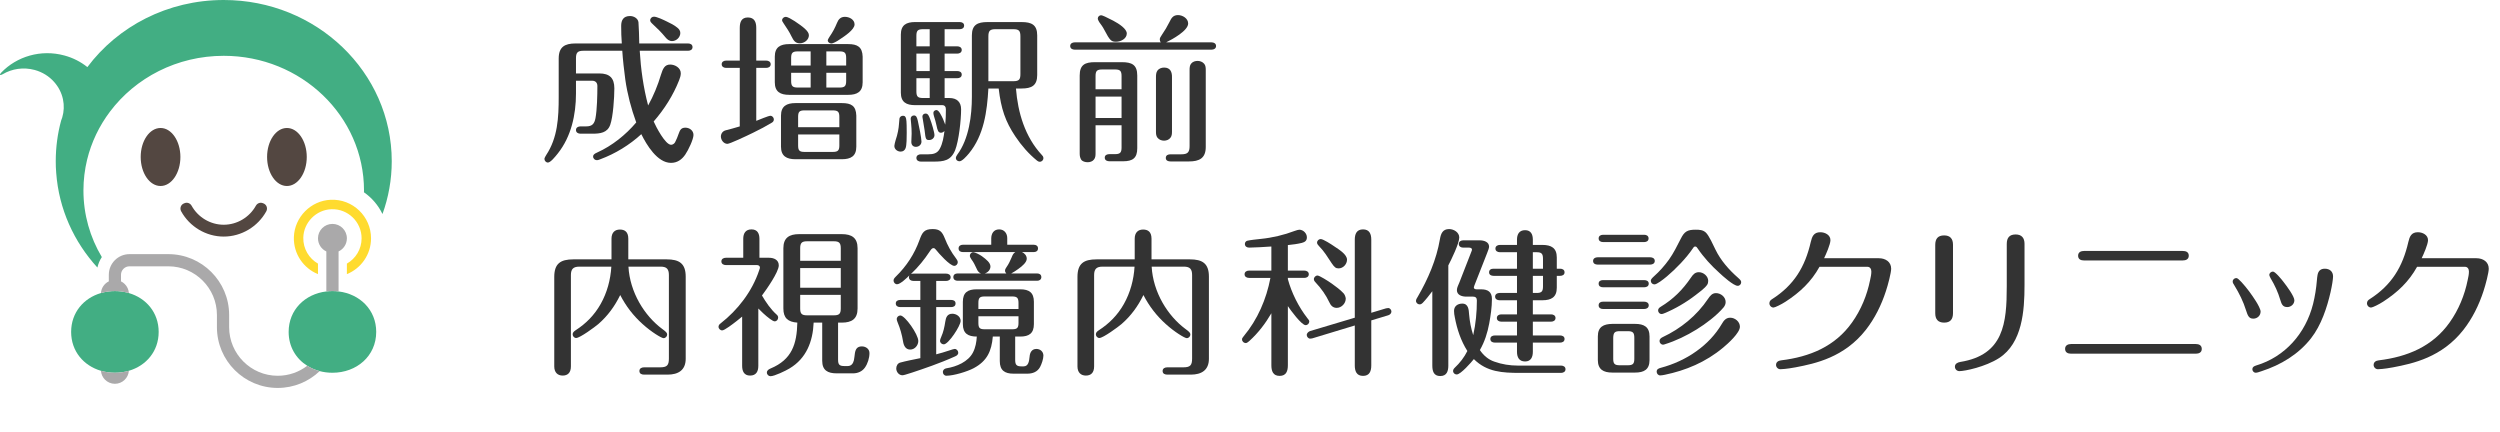 <?xml version="1.0" encoding="UTF-8"?><svg id="_レイヤー_2" xmlns="http://www.w3.org/2000/svg" width="583.409" height="100.78" viewBox="0 0 583.409 100.78"><g id="_レイヤー_1-2"><path d="M77.18,46.62c-4.649.2-8.453,4.058-8.6,8.709-.123,3.899,2.241,7.277,5.623,8.643v-2.453c-2.081-1.197-3.483-3.465-3.425-6.056.08-3.547,2.999-6.51,6.545-6.639,3.872-.141,7.059,2.965,7.059,6.795,0,2.526-1.381,4.727-3.432,5.9v2.453c3.303-1.332,5.637-4.577,5.637-8.353,0-5.097-4.252-9.22-9.407-8.999Z" fill="#ffdb2f"/><path d="M52.207,55.209c-4.14,0-7.967-2.321-9.93-5.893-.381-.692-.084-1.561.653-1.846l.178-.069c.615-.238,1.29.038,1.61.615,1.491,2.688,4.369,4.43,7.489,4.43s6.011-1.74,7.498-4.427c.32-.578.996-.855,1.611-.617l.174.067c.737.285,1.034,1.154.653,1.846-1.964,3.572-5.788,5.893-9.936,5.893Z" fill="#534741"/><path d="M42.099,36.633c0,3.741-2.078,6.772-4.631,6.772-2.567,0-4.635-3.03-4.635-6.772s2.068-6.766,4.635-6.766c2.553,0,4.631,3.03,4.631,6.766Z" fill="#534741"/><path d="M71.586,36.633c0,3.741-2.074,6.772-4.63,6.772s-4.628-3.03-4.628-6.772,2.067-6.766,4.628-6.766,4.63,3.03,4.63,6.766Z" fill="#534741"/><path d="M91.419,37.629c0,4.313-.765,8.455-2.161,12.32-.987-2.06-2.489-3.799-4.323-5.075.01-.14.01-.282.01-.429,0-17.352-14.658-31.42-32.731-31.42-10.934,0-20.609,5.137-26.554,13.033-2.501,3.317-4.339,7.125-5.341,11.242-.551,2.297-.848,4.684-.848,7.144,0,5.655,1.554,10.959,4.29,15.549-.481.729-.832,1.556-1.032,2.441-5.478-5.989-8.992-13.653-9.613-22.085-.082-.904-.107-1.805-.107-2.72,0-3.27.431-6.448,1.249-9.469.104-.243.19-.506.269-.762.81-2.707.259-5.871-1.919-8.297-1.153-1.298-2.701-2.278-4.527-2.778-2.63-.706-5.304-.277-7.457.999-.629.369-.851.154-.341-.371,3.604-3.773,9.248-5.499,14.743-4.002,2.026.547,3.836,1.487,5.35,2.701h.018C27.498,6.162,39.099,0,52.214,0c21.647,0,39.205,16.841,39.205,37.629Z" fill="#42ae83"/><path d="M87.794,77.455c0,5.648-4.576,9.531-10.215,9.531-1.036,0-2.034-.13-2.975-.38-1.051-.275-2.031-.697-2.907-1.253-2.624-1.646-4.336-4.44-4.336-7.898,0-5.159,3.824-8.851,8.795-9.443.463-.06.937-.088,1.424-.088.483,0,.964.028,1.431.088,4.962.596,8.784,4.286,8.784,9.443Z" fill="#42ae83"/><path d="M37.027,77.455c0,4.507-2.908,7.887-6.954,9.07-1.024.303-2.124.461-3.263.461s-2.233-.158-3.252-.456c-4.043-1.183-6.957-4.567-6.957-9.074s2.914-7.892,6.957-9.07c.588-.174,1.199-.3,1.834-.373.463-.06.937-.088,1.418-.088.485,0,.959.028,1.425.088.632.073,1.246.199,1.838.376,4.046,1.18,6.954,4.566,6.954,9.067Z" fill="#42ae83"/><path d="M74.604,86.606c-2.551,2.431-6.003,3.924-9.794,3.924-7.823,0-14.188-6.359-14.188-14.19v-2.844c0-6.252-5.092-11.349-11.345-11.349h-9.063c-1.091,0-1.979.887-1.979,1.975v1.539c.33.16.629.371.883.628.548.546.906,1.284.955,2.1-.592-.177-1.206-.303-1.838-.376-.466-.06-.94-.088-1.425-.088-.481,0-.955.028-1.418.088-.635.073-1.246.199-1.834.373.074-1.2.802-2.226,1.834-2.729v-1.535c0-2.655,2.16-4.817,4.823-4.817h9.063c7.82,0,14.192,6.37,14.192,14.192v2.844c0,6.261,5.082,11.348,11.341,11.348,2.59,0,4.974-.872,6.887-2.334.876.555,1.856.977,2.907,1.253Z" fill="#aaa9aa"/><path d="M26.81,86.986c1.139,0,2.24-.158,3.263-.461-.116,1.697-1.532,3.04-3.263,3.04-.9,0-1.713-.369-2.305-.958-.537-.54-.889-1.269-.947-2.078,1.02.299,2.115.456,3.252.456Z" fill="#aaa9aa"/><path d="M80.951,55.613c0,1.357-.793,2.524-1.941,3.063v9.336c-.467-.06-.948-.088-1.431-.088-.486,0-.961.028-1.424.088v-9.333c-1.153-.537-1.949-1.705-1.949-3.066,0-1.853,1.508-3.363,3.373-3.363s3.372,1.51,3.372,3.363Z" fill="#aaa9aa"/><path d="M154.247,17.433c.444-1.443.889-2.368,2.146-2.368,1.146,0,2.479.777,2.479,2.035,0,.555-.186,1.11-.407,1.666-1.369,3.478-3.441,6.734-5.921,9.583.519,1.184,2.701,5.439,4.07,5.439.37,0,.777-.296.925-.592.334-.629.593-1.295.852-2.035.296-.851.592-1.369,1.554-1.369s1.888.666,1.888,1.702c0,.999-1.185,3.516-1.925,4.588-.813,1.184-1.887,1.924-3.33,1.924-3.182,0-5.698-4.218-6.919-6.698-2.738,2.517-6.068,4.552-9.547,5.847-.259.111-.555.222-.851.222-.444,0-.852-.37-.852-.851,0-.37.222-.629.999-.962,3.441-1.554,6.624-4.107,9.065-6.993-1.184-3.256-2.072-6.624-2.553-10.028-.296-2.22-.556-4.478-.703-6.698h-9.065c-1.332,0-1.739.407-1.739,1.739v3.552h5.439c2.405,0,3.515,1.073,3.515,3.479,0,2.183-.296,6.66-.962,8.51-.666,1.887-2.368,2.072-4.145,2.072h-2.812c-.519,0-1.036-.259-1.036-.851s.518-.851,1.036-.851h1.332c1.406,0,1.924-.592,2.183-1.924.37-1.961.444-5.403.444-7.512,0-.777-.48-1.221-1.221-1.221h-3.774v2.997c0,4.921-1.11,10.028-4.219,13.95-.703.888-1.739,2.146-2.331,2.146-.443,0-.813-.407-.813-.851,0-.222.296-.703.406-.888,2.701-4.07,2.924-8.77,2.924-13.58v-8.955c0-2.701,1.406-3.515,3.922-3.515h10.805c-.11-1.333-.147-2.738-.147-4.107s.555-2.294,2.072-2.294c.888,0,1.85.555,1.961,1.443.074.703.185,3.885.185,4.958h11.397c.555,0,1.035.259,1.035.851s-.48.851-1.035.851h-11.286c.259,4.292.851,8.585,1.961,12.766,1.258-2.257,2.257-4.699,2.997-7.179ZM156.838,9.589c-.666,0-1.11-.37-1.518-.851-.962-1.184-2.072-2.257-2.923-3.034-.481-.444-.666-.666-.666-.962,0-.481.406-.851.888-.851.666,0,2.294.777,2.96,1.11.852.407,1.776.851,2.517,1.48.37.296.666.703.666,1.221,0,.999-.925,1.887-1.924,1.887Z" fill="#333"/><path d="M172.634,6.518c0-1.332.37-2.442,1.888-2.442,1.554,0,1.961,1.11,1.961,2.442v7.623h2.331c.518,0,1.036.259,1.036.851s-.519.851-1.036.851h-2.331v12.359c.592-.222,2.849-1.184,3.293-1.184s.814.407.814.851c0,.333-.186.592-.444.74-1.147.703-2.923,1.666-4.478,2.405-1.591.777-5.365,2.553-5.92,2.553-.852,0-1.518-.888-1.518-1.702,0-.666.407-1.258,1.073-1.443,1.036-.259,2.22-.592,3.33-.925v-13.654h-3.182c-.519,0-1.036-.259-1.036-.851s.518-.851,1.036-.851h3.182v-7.623ZM201.311,19.21c0,2.22-1.295,2.923-3.367,2.923h-13.765c-2.072,0-3.367-.703-3.367-2.923v-5.995c0-2.22,1.295-2.923,3.367-2.923h13.765c2.146,0,3.294.666,3.367,2.923v5.995ZM199.832,34.233c0,2.22-1.295,2.923-3.367,2.923h-10.842c-2.035,0-3.367-.703-3.367-2.923v-7.252c0-2.22,1.332-2.923,3.367-2.923h10.842c2.183,0,3.293.629,3.367,2.923v7.252ZM186.659,10.107c-.999,0-1.443-.555-1.961-1.628-.481-1.036-1.147-1.998-1.813-2.997-.37-.518-.37-.629-.37-.777,0-.444.444-.777.888-.777.37,0,1.48.629,2.035.999,1.925,1.295,3.33,2.332,3.33,3.293,0,1.11-1.109,1.887-2.108,1.887ZM189.175,11.994h-2.997c-1.221,0-1.554.333-1.554,1.554v1.739h4.551v-3.293ZM184.624,16.989v1.887c0,1.221.333,1.554,1.554,1.554h2.997v-3.441h-4.551ZM195.872,27.276c0-1.184-.333-1.517-1.554-1.517h-6.55c-1.221,0-1.517.333-1.517,1.517v2.405h9.62v-2.405ZM186.252,31.384v2.553c0,1.184.296,1.517,1.517,1.517h6.55c1.221,0,1.554-.333,1.554-1.517v-2.553h-9.62ZM197.464,15.287v-1.739c0-1.221-.333-1.554-1.555-1.554h-3.071v3.293h4.626ZM192.838,20.431h3.071c1.222,0,1.555-.333,1.555-1.554v-1.887h-4.626v3.441ZM196.094,9.108c-.925.666-1.776,1.036-2.035,1.036-.444,0-.889-.259-.889-.74,0-.148.26-.592.407-.814.814-1.184,1.259-2.072,1.739-3.219.333-.851.852-1.443,1.851-1.443,1.036,0,2.257.629,2.257,1.776,0,1.221-2.368,2.775-3.33,3.404Z" fill="#333"/><path d="M211.447,27.683c.148.518.148,2.442.148,3.293,0,1,0,2.923-.259,3.589-.186.518-.593.814-1.147.814-.74,0-1.48-.518-1.48-1.332,0-.222.186-.962.296-1.332.481-1.369.74-2.886.777-3.7.037-.481.074-.962.111-1.258.037-.481.444-.74.777-.74.406,0,.629.074.776.666ZM220.439,22.873h1.109c1.739,0,2.738.925,2.738,2.627,0,2.479-.518,7.326-1.406,9.583-.999,2.405-2.627,2.627-4.995,2.627h-2.997c-.518,0-1.036-.259-1.036-.851s.519-.851,1.036-.851h1.776c1.11,0,2.072-.222,2.627-1.258.703-1.258.925-2.775,1.11-4.181-.223.222-.481.407-.814.407-.629,0-.813-.555-1.036-1.665-.147-.777-.37-1.443-.592-2.183-.074-.259-.148-.592-.148-.777,0-.407.37-.666.74-.666.223,0,.556.296.814.74.555.925.888,1.739,1.221,2.665.111-1.184.148-2.368.148-3.552,0-.555-.223-1-.852-1h-6.327c-2.035,0-3.33-.666-3.33-2.923v-13.543c0-2.257,1.295-2.923,3.33-2.923h10.397c.519,0,1.036.222,1.036.814,0,.629-.518.851-1.036.851h-3.515v3.997h2.96c.518,0,1.036.259,1.036.851s-.519.851-1.036.851h-2.96v4.07h2.96c.518,0,1.036.222,1.036.814,0,.629-.519.851-1.036.851h-2.96v4.625ZM213.298,26.943c.518,0,.703.444.888,1.258.259,1.073.852,4.033.852,4.847,0,.703-.593,1.221-1.296,1.221s-1.072-.481-1.072-1.147.073-1.295.073-1.924c0-1.036-.036-1.295-.11-2.294-.037-.407-.111-1.073-.111-1.184,0-.444.296-.777.777-.777ZM216.961,6.814h-1.554c-1.222,0-1.555.333-1.555,1.554v2.442h3.108v-3.997ZM216.961,12.512h-3.108v4.07h3.108v-4.07ZM213.852,18.248v3.071c0,1.221.333,1.554,1.555,1.554h1.554v-4.625h-3.108ZM217.072,27.831c.333.851.999,3.071.999,3.7,0,.666-.593,1.147-1.222,1.147-.776,0-.851-.185-1.073-2.22-.073-.555-.333-2.072-.443-2.738-.037-.185-.074-.37-.074-.555,0-.407.37-.666.74-.666.555,0,.777.518,1.073,1.332ZM243.122,36.157c.185.185.37.407.37.74,0,.481-.37.851-.852.851-.222,0-.444-.111-.629-.259-1.961-1.591-3.663-3.552-5.069-5.662-2.331-3.478-3.33-6.438-3.886-11.175h-2.405c-.296,5.329-1.035,10.916-4.551,15.171-.592.703-1.591,1.813-2.184,1.813-.48,0-.851-.296-.851-.777,0-.222.147-.518.333-.777,2.738-3.663,3.404-9.177,3.404-13.506v-14.32c0-2.479,1.332-3.108,3.626-3.108h7.993c2.294,0,3.626.629,3.626,3.108v9.25c0,2.479-1.332,3.145-3.626,3.145h-1.333c.444,5.625,2.109,11.286,6.032,15.504ZM236.461,18.95c1.332,0,1.665-.37,1.665-1.665v-8.77c0-1.332-.333-1.702-1.665-1.702h-4.144c-1.296,0-1.666.37-1.666,1.702v10.435h5.81Z" fill="#333"/><path d="M282.749,9.885c.518,0,1.036.259,1.036.851s-.519.851-1.036.851h-31.971c-.518,0-1.036-.259-1.036-.851s.519-.851,1.036-.851h20.13c-.186-.185-.259-.407-.259-.666,0-.333.147-.592.48-1.073.666-.962,1.258-1.961,1.776-2.997.444-.925.851-1.628,1.998-1.628,1.073,0,2.368.777,2.368,1.961,0,1.702-3.774,3.737-5.144,4.403h10.62ZM255.663,29.238v6.586c0,.481-.037.999-.37,1.406-.333.444-.925.629-1.48.629s-1.258-.185-1.517-.629c-.259-.444-.333-.888-.333-1.369v-18.243c0-2.516,1.258-3.108,3.552-3.108h6.291c2.294,0,3.589.592,3.589,3.108v16.984c0,2.294-1.073,3.034-3.293,3.034h-3.183c-.518,0-1.109-.185-1.109-.851,0-.629.592-.814,1.109-.814h1.295c1.185,0,1.518-.37,1.518-1.554v-5.18h-6.068ZM261.731,17.767c0-1.221-.333-1.554-1.518-1.554h-2.997c-1.221,0-1.554.333-1.554,1.554v3.071h6.068v-3.071ZM261.731,22.54h-6.068v4.996h6.068v-4.996ZM259.77,4.816c1.406.74,3.182,1.924,3.182,2.997,0,1.221-1.406,1.924-2.479,1.924-1.11,0-1.406-.148-2.812-2.849-.296-.592-.74-1.184-1.147-1.739-.147-.222-.333-.629-.333-.814,0-.444.37-.777.777-.777.259,0,1.11.37,2.812,1.258ZM273.498,30.755c0,.481-.037.999-.37,1.406-.333.444-.925.666-1.479.666-.593,0-1.147-.222-1.518-.666-.333-.407-.37-.925-.37-1.406v-12.655c0-.555,0-1.184.37-1.666.333-.444.962-.666,1.518-.666,1.479,0,1.887,1.036,1.85,2.332v12.655ZM275.681,36.009c1.479,0,1.924-.481,1.924-1.924v-17.798c0-.481.037-.999.333-1.406.407-.518.999-.667,1.554-.667s1.147.222,1.518.667c.333.37.37.925.37,1.443v17.983c0,2.627-1.518,3.367-3.923,3.367h-4.292c-.555,0-1.11-.185-1.11-.814,0-.666.556-.851,1.11-.851h2.517Z" fill="#333"/><path d="M154.543,76.767c.852.629,1.147.888,1.147,1.295,0,.444-.37.851-.852.851-.443,0-2.812-1.406-4.884-3.293-2.146-1.924-3.886-4.181-5.218-6.771-1.258,2.59-2.923,4.884-5.106,6.771-.776.666-4.292,3.256-5.18,3.256-.444,0-.814-.406-.814-.851,0-.407.259-.666.703-.962,2.405-1.555,4.366-3.515,5.847-6.143,1.479-2.627,2.294-5.624,2.479-8.695h-7.475c-1.405,0-1.961.555-1.961,1.961v21.313c0,1.517-.777,2.146-1.924,2.146s-1.961-.702-1.961-2.146v-20.869c0-3.146,1.479-4.107,4.477-4.107h8.881v-4.811c0-1.443.777-2.146,1.961-2.146,1.11,0,1.962.518,1.962,2.146v4.811h8.954c2.887,0,4.44.925,4.44,4.033v19.167c0,2.664-1.739,3.7-4.219,3.7h-5.476c-.556,0-1.11-.185-1.11-.851,0-.629.555-.852,1.11-.852h3.737c1.591,0,2.035-.48,2.035-2.035v-19.5c0-1.406-.519-1.961-1.925-1.961h-7.512c.333,5.958,3.701,11.434,7.882,14.542Z" fill="#333"/><path d="M176.964,85.388c0,1.258-.48,2.257-1.924,2.257-1.406,0-1.85-1.035-1.85-2.257v-11.507c-.444.37-1.888,1.554-3.071,2.368-.703.481-1.296.852-1.592.852-.443,0-.851-.407-.851-.852,0-.333.222-.592.48-.777,4.033-3.145,7.364-7.474,8.992-12.358.185-.518.185-.555.185-.667,0-.444-.37-.592-.74-.592h-7.215c-.519,0-1.036-.259-1.036-.851s.518-.851,1.036-.851h4.07v-4.44c0-1.221.518-2.183,1.924-2.183,1.369,0,1.851.962,1.851,2.183v4.44h2.257c1.11,0,2.257.481,2.257,1.776,0,1.554-2.923,5.698-3.922,7.03.925,1.591,2.072,3.256,3.404,4.44.222.185.37.407.37.703,0,.48-.333.888-.814.888-.222,0-.629-.222-1.073-.555-1.036-.74-2.331-1.999-2.738-2.442v13.395ZM184.254,85.98c-.852.519-3.516,1.813-4.44,1.813-.444,0-.852-.37-.852-.851,0-.519.444-.777.889-.963,4.958-2.071,6.105-5.698,6.216-10.693-2.183-.148-3.256-1.073-3.256-3.293v-14.061c0-2.442,1.369-3.293,3.663-3.293h9.991c2.294,0,3.663.851,3.663,3.293v14.061c0,2.442-1.369,3.293-3.663,3.293h-.889v8.622c0,1.184.296,1.517,1.518,1.517h.703c.925,0,1.295-.629,1.479-1.369.111-.518.148-1.11.223-1.591.147-.962.518-1.628,1.628-1.628.925,0,1.776.592,1.776,1.554,0,1.147-.407,2.479-1.073,3.404-.629.888-1.665,1.332-2.738,1.332h-3.849c-2.072,0-3.367-.703-3.367-2.923v-8.918h-1.998c-.185,4.403-1.702,8.362-5.624,10.693ZM196.206,57.933c0-1.221-.37-1.628-1.592-1.628h-6.29c-1.222,0-1.591.407-1.591,1.628v2.923h9.473v-2.923ZM186.733,62.558v4.588h9.473v-4.588h-9.473ZM186.733,68.812v3.182c0,1.221.369,1.591,1.591,1.591h6.29c1.222,0,1.592-.37,1.592-1.591v-3.182h-9.473Z" fill="#333"/><path d="M218.477,69.996h3.516c.519,0,.999.222.999.814,0,.629-.48.851-.999.851h-3.516v11.026c.963-.259,2.072-.555,2.887-.851s1.332-.407,1.443-.407c.443,0,.813.444.813.888s-.37.703-.74.852c-3.589,1.628-7.474,2.923-10.027,3.774-1.369.443-1.998.629-2.257.629-.814,0-1.443-.777-1.443-1.592,0-.592.333-1.221.925-1.369,1.185-.333,3.404-.776,4.699-1.035v-11.915h-4.699c-.518,0-1.036-.222-1.036-.851,0-.592.519-.814,1.036-.814h4.699v-4.44h-1.628c-.518,0-1.036-.259-1.036-.851,0-.148.037-.296.111-.444-.555.555-2.109,2.072-2.887,2.072-.443,0-.813-.407-.813-.851,0-.296.111-.518.48-.888,2.554-2.479,4.403-5.329,5.588-8.622.629-1.739,1.073-2.516,3.071-2.516,1.665,0,2.22.666,2.812,2.146.666,1.702,1.517,3.256,2.627,4.699.185.259.407.555.407.888,0,.444-.37.851-.814.851-1.036,0-3.663-2.96-4.292-3.774-.148-.185-.333-.37-.556-.37-.37,0-.555.296-1.036.999-.999,1.518-2.479,3.404-4.218,5.033.185-.037.37-.074.555-.074h7.66c.518,0,1.036.259,1.036.851s-.519.851-1.036.851h-2.332v4.44ZM214.297,79.579c0,.999-.814,1.998-1.888,1.998s-1.517-.925-1.665-1.887c-.259-1.591-.703-3.108-1.221-4.329-.186-.444-.259-.703-.259-.889,0-.48.407-.851.851-.851,1.073,0,4.182,4.403,4.182,5.957ZM219.662,78.58c.481-1.073.74-2.257.925-3.478.148-.999.444-1.887,1.665-1.887.889,0,1.925.629,1.925,1.665,0,1.147-2.85,5.477-3.923,5.477-.48,0-.888-.37-.888-.851,0-.186.111-.519.296-.926ZM227.248,85.907c-1.518.813-4.7,1.775-6.402,1.775-.48,0-.813-.406-.813-.851,0-.519.37-.814.851-.888,2.331-.37,5.069-1.518,6.18-3.701.592-1.146.814-2.441.888-3.7-2.035,0-3.256-.703-3.256-2.923v-5.18c0-2.183,1.147-2.923,3.22-2.923h10.176c2.034,0,3.182.74,3.182,2.923v5.18c0,2.184-1.147,2.923-3.182,2.923h-1.185v5.402c0,1.185.296,1.555,1.48,1.555h.48c1.11,0,1.295-1.147,1.406-2.294.074-.889.481-1.776,1.591-1.776.889,0,1.629.629,1.629,1.554,0,.777-.407,1.961-.777,2.664-.629,1.147-1.739,1.555-2.997,1.555h-3.22c-2.035,0-3.182-.777-3.182-2.924v-5.735h-1.629c-.296,3.404-1.332,5.699-4.439,7.364ZM231.318,55.676c0-1.147.555-2.146,1.85-2.146,1.185,0,1.887.925,1.887,2.035v1.554h6.217c.519,0,.962.259.962.851s-.443.851-.962.851h-2.775c.629.296,1.11.851,1.11,1.554,0,.814-.999,1.702-1.998,2.405-.519.37-1.073.74-1.628,1.036h6.068c.518,0,.962.259.962.851,0,.555-.444.851-.962.851h-18.612c-.519,0-.962-.296-.962-.851,0-.592.443-.851.962-.851h5.514c-.593-.185-.852-.666-1.073-1.184-.333-.74-.703-1.48-1.185-2.109-.185-.259-.37-.629-.37-.814,0-.444.333-.851.814-.851.333,0,1.443.518,1.998.925,1.073.777,1.998,1.554,1.998,2.405,0,.777-.592,1.406-1.332,1.628h5.032c-.185-.185-.296-.407-.296-.666s.148-.555.37-.851c.48-.666.851-1.48,1.184-2.257.186-.481.37-.925.852-1.221h-12.285c-.518,0-.962-.259-.962-.851,0-.555.444-.851.962-.851h6.661v-1.443ZM237.682,70.736c0-1.184-.296-1.554-1.48-1.554h-6.401c-1.221,0-1.48.37-1.48,1.554v1.369h9.362v-1.369ZM228.32,73.807v1.517c0,1.184.26,1.517,1.48,1.517h6.401c1.185,0,1.48-.333,1.48-1.517v-1.517h-9.362Z" fill="#333"/><path d="M276.642,76.767c.852.629,1.147.888,1.147,1.295,0,.444-.37.851-.852.851-.443,0-2.812-1.406-4.884-3.293-2.146-1.924-3.886-4.181-5.218-6.771-1.258,2.59-2.923,4.884-5.106,6.771-.776.666-4.292,3.256-5.18,3.256-.444,0-.814-.406-.814-.851,0-.407.259-.666.703-.962,2.405-1.555,4.366-3.515,5.847-6.143,1.479-2.627,2.294-5.624,2.479-8.695h-7.475c-1.405,0-1.961.555-1.961,1.961v21.313c0,1.517-.777,2.146-1.924,2.146s-1.961-.702-1.961-2.146v-20.869c0-3.146,1.479-4.107,4.477-4.107h8.881v-4.811c0-1.443.777-2.146,1.961-2.146,1.11,0,1.962.518,1.962,2.146v4.811h8.954c2.887,0,4.44.925,4.44,4.033v19.167c0,2.664-1.739,3.7-4.219,3.7h-5.476c-.556,0-1.11-.185-1.11-.851,0-.629.555-.852,1.11-.852h3.737c1.591,0,2.035-.48,2.035-2.035v-19.5c0-1.406-.519-1.961-1.925-1.961h-7.512c.333,5.958,3.701,11.434,7.882,14.542Z" fill="#333"/><path d="M305.095,74.251c.296.37.443.519.443.777,0,.443-.37.851-.851.851-.962,0-3.553-3.552-4.145-4.44v13.802c0,1.332-.37,2.479-1.924,2.479s-1.925-1.146-1.925-2.479v-12.137c-1.405,2.405-3.034,4.551-5.106,6.438-.222.223-.629.519-.851.519-.481,0-.888-.37-.888-.852,0-.222.037-.333.406-.776,3.22-3.849,5.292-8.659,6.217-13.58h-4.995c-.519,0-1.036-.259-1.036-.851s.518-.851,1.036-.851h5.217v-5.624c-1.702.111-4.033.259-5.18.259-.519,0-.999-.259-.999-.851,0-.333.185-.629.518-.74.481-.148,2.442-.37,3.22-.444,2.627-.259,5.439-.925,7.844-1.85.37-.148.963-.296,1.11-.296.925,0,1.776.851,1.776,1.776,0,.814-.481,1.11-1.147,1.295-.999.259-2.22.407-3.293.518v5.957h3.849c.518,0,1.036.259,1.036.851s-.519.851-1.036.851h-3.849v.296c.888,3.256,2.517,6.475,4.552,9.102ZM320.007,85.277c0,1.333-.406,2.442-1.924,2.442s-1.924-1.109-1.924-2.442v-9.324l-9.88,2.997c-.148.037-.37.074-.555.074-.407,0-.777-.444-.777-.852,0-.443.444-.813.814-.925l10.397-3.108v-18.205c0-1.295.407-2.405,1.924-2.405s1.924,1.11,1.924,2.405v17.058l3.441-1.036c.148-.037.37-.074.519-.074.407,0,.74.444.74.814,0,.444-.37.777-.777.888l-3.923,1.184v10.508ZM310.794,66.184c.962.703,1.961,1.406,2.775,2.294.296.333.48.962.48,1.221,0,1.11-.999,2.146-2.109,2.146-.925,0-1.406-.592-1.739-1.332-.776-1.665-1.887-3.219-3.145-4.551-.223-.222-.444-.481-.444-.814,0-.444.407-.851.852-.851s2.441,1.258,3.33,1.887ZM311.311,57.452c1.295.851,3.034,1.961,3.034,3.145,0,1.036-.888,2.035-1.961,2.035-.629,0-.962-.222-1.628-1.221-.925-1.406-1.776-2.812-2.96-3.997-.223-.222-.444-.518-.444-.777,0-.481.407-.851.851-.851.593,0,2.517,1.258,3.108,1.665Z" fill="#333"/><path d="M337.988,85.277c0,1.296-.333,2.479-1.888,2.479s-1.85-1.184-1.85-2.479v-17.316c-.703.925-1.443,1.887-2.258,2.738-.185.185-.406.333-.703.333-.443,0-.851-.37-.851-.814,0-.333.222-.667.407-.962,2.405-4.144,4.366-8.659,5.18-13.432.223-1.295.63-2.368,2.146-2.368,1.11,0,2.368.777,2.368,1.961,0,1.369-1.85,5.18-2.553,6.513v23.348ZM348.718,84.389c1.739.629,3.626.925,5.477.925h10.102c.518,0,1.036.26,1.036.852s-.519.851-1.036.851h-9.621c-4.033,0-7.696-.185-10.73-3.219-.592.74-3.071,3.589-3.996,3.589-.444,0-.852-.333-.852-.813,0-.296.148-.519.37-.74,1.222-1.147,2.221-2.442,2.961-3.923-1.518-2.404-2.405-5.069-2.924-7.844-.111-.518-.185-.999-.185-1.517,0-1.11.851-1.702,1.924-1.702,1.443,0,1.518,1.443,1.591,2.516.148,1.665.444,3.293.962,4.847.593-2.664.852-5.365.852-8.103,0-.592-.296-.888-.888-.888h-1.592c-.962,0-2.183-.333-2.183-1.517,0-.629.37-1.221.592-1.813l2.738-7.03c.185-.444.185-.481.185-.629,0-.333-.37-.444-.666-.444h-1.369c-.518,0-1.036-.259-1.036-.851s.519-.851,1.036-.851h3.849c.925,0,2.184.333,2.184,1.48,0,.333-.223.888-.481,1.554l-2.85,7.252c-.073.185-.222.555-.222.703,0,.37.37.444.666.444h1.036c1.554,0,2.517.592,2.517,2.257,0,1.887-.297,3.848-.63,5.698-.406,2.184-1.072,4.293-2.183,6.217.813,1.221,1.961,2.221,3.367,2.701ZM348.533,64.371c-.518,0-1.035-.222-1.035-.814,0-.629.48-.851,1.035-.851h5.477v-3.848h-3.996c-.518,0-1.036-.259-1.036-.851s.519-.851,1.036-.851h3.996v-1.221c0-1.221.481-2.22,1.888-2.22,1.369,0,1.812.999,1.812,2.22v1.221h2.221c2.072,0,3.367.703,3.367,2.923v2.627h.777c.518,0,1.035.222,1.035.851,0,.592-.518.814-1.035.814h-.777v2.775c0,2.22-1.295,2.923-3.367,2.923h-2.221v3.293h4.256c.518,0,1.036.259,1.036.851s-.519.852-1.036.852h-4.256v3.219h6.365c.518,0,1.035.223,1.035.814,0,.629-.518.851-1.035.851h-6.365v2.146c0,1.221-.443,2.257-1.812,2.257-1.406,0-1.888-.999-1.888-2.257v-2.146h-5.18c-.519,0-1.036-.222-1.036-.851,0-.592.518-.814,1.036-.814h5.18v-3.219h-3.663c-.518,0-1.036-.26-1.036-.852s.519-.851,1.036-.851h3.663v-3.293h-4.07c-.518,0-1.036-.259-1.036-.851s.519-.851,1.036-.851h4.07v-3.996h-5.477ZM360.078,62.706v-2.294c0-1.221-.333-1.554-1.517-1.554h-.852v3.848h2.368ZM357.71,68.367h.852c1.184,0,1.517-.333,1.517-1.554v-2.442h-2.368v3.996Z" fill="#333"/><path d="M385.127,60.042c.518,0,1.036.259,1.036.851s-.519.851-1.036.851h-12.322c-.518,0-1.036-.222-1.036-.851,0-.592.519-.851,1.036-.851h12.322ZM381.574,75.583c2.072,0,3.367.703,3.367,2.924v5.513c0,2.221-1.295,2.924-3.367,2.924h-5.328c-2.035,0-3.367-.703-3.367-2.924v-5.513c0-2.258,1.332-2.887,3.367-2.924h5.328ZM383.72,54.788c.518,0,.999.259.999.851s-.481.851-.999.851h-9.621c-.555,0-1.036-.259-1.036-.851s.481-.851,1.036-.851h9.621ZM383.72,65.37c.518,0,1.036.222,1.036.814,0,.629-.519.851-1.036.851h-9.658c-.518,0-.999-.222-.999-.851,0-.592.481-.814.999-.814h9.658ZM383.72,70.403c.518,0,1.036.259,1.036.851s-.519.851-1.036.851h-9.658c-.518,0-.999-.259-.999-.851,0-.629.481-.851.999-.851h9.658ZM376.467,83.723c0,1.185.333,1.518,1.555,1.518h1.812c1.222,0,1.555-.333,1.555-1.518v-4.884c0-1.222-.333-1.555-1.555-1.555h-1.812c-1.222,0-1.518.333-1.555,1.555v4.884ZM385.94,64.519c1.332-1.184,2.517-2.516,3.553-3.959,1.073-1.517,1.887-3.183,2.738-4.848.851-1.702,1.554-2.109,3.478-2.109.852,0,1.702.037,2.368.666.777.74,1.739,2.96,2.258,3.996,1.221,2.516,3.145,4.699,5.254,6.549.481.444.74.667.74,1.036,0,.444-.333.851-.814.851-.962,0-3.515-2.294-4.292-3.034-1.851-1.665-3.626-3.589-5.032-5.661-.148-.222-.296-.481-.592-.481s-.407.222-.556.444c-1.517,2.257-3.996,4.811-6.068,6.549-.925.777-2.331,1.85-2.886,1.85-.481,0-.852-.37-.852-.851,0-.296.223-.555.703-.999ZM387.568,85.833c2.924-.777,5.81-2.072,8.326-3.886,2.405-1.702,4.44-3.848,5.92-6.364.444-.777.962-1.443,1.961-1.443,1.11,0,2.258.925,2.258,2.109,0,1.443-2.812,3.959-3.886,4.848-4.107,3.441-8.807,5.365-13.653,6.364-.37.074-.777.148-1.073.148-.444,0-.814-.407-.814-.852,0-.592.407-.777.962-.925ZM398.633,65.555c0,.333-.074.666-.26.925-.48.74-1.924,1.813-2.664,2.368-2.257,1.739-4.847,3.256-7.4,4.292-.185.074-.407.148-.555.148-.444,0-.814-.37-.814-.851,0-.37.259-.629.556-.814,2.997-1.813,5.18-3.996,7.141-6.882.444-.666.926-1.221,1.813-1.221,1.073,0,2.184.925,2.184,2.035ZM402.703,70.477c0,.481-.186.888-.481,1.258-1.591,1.887-4.182,3.848-6.29,5.143-2.331,1.443-4.848,2.664-7.475,3.479-.111.037-.223.074-.37.074-.444,0-.814-.407-.814-.852s.333-.703.703-.888c4.256-1.998,7.993-5.032,10.62-8.955.48-.703.962-1.332,1.85-1.332,1.11,0,2.258.888,2.258,2.072Z" fill="#333"/><path d="M438.481,60.264c1.48,0,2.85.814,2.85,2.442,0,.925-.74,3.774-1.222,5.217-1.072,3.293-2.59,6.364-4.699,9.065-5.032,6.401-11.729,7.845-16.392,8.732-2.146.407-3.404.444-3.553.444-.518,0-.999-.444-.999-.999,0-.703.556-.999,1.185-1.073,6.66-.814,12.581-3.219,16.577-8.881,2.072-2.923,3.479-6.327,4.181-9.842.148-.666.297-1.332.297-1.998,0-.592-.297-1.11-.926-1.11h-11.175c-1.924,3.478-4.551,5.957-7.918,8.14-.962.629-2.479,1.369-2.812,1.369-.518,0-.962-.444-.962-.999,0-.444.259-.74.629-.962,5.106-3.256,7.696-7.512,9.028-13.358.296-1.258.703-2.257,2.221-2.257,1.109,0,2.368.629,2.368,1.85,0,.962-1.036,3.293-1.48,4.218h12.803Z" fill="#333"/><path d="M455.759,73.067c0,1.405-.592,2.22-2.071,2.22-1.443,0-2.072-.814-2.072-2.183v-15.948c0-1.406.592-2.22,2.072-2.22,1.405,0,2.071.777,2.071,2.183v15.948ZM472.448,66.554c0,5.883-.48,13.506-5.957,17.021-3.183,2.035-7.956,3.034-9.251,3.034-.555,0-1.036-.444-1.036-1.036,0-.703.629-.999,1.258-1.11,10.139-1.628,10.842-9.065,10.842-17.65v-9.88c0-1.406.593-2.22,2.072-2.22,1.406,0,2.072.814,2.072,2.183v9.658Z" fill="#333"/><path d="M512.409,80.282c.702,0,1.405.259,1.405,1.147,0,.851-.703,1.11-1.405,1.11h-29.084c-.74,0-1.406-.26-1.406-1.147,0-.814.703-1.11,1.406-1.11h29.084ZM509.338,58.562c.739,0,1.442.222,1.442,1.11,0,.851-.703,1.11-1.442,1.11h-22.979c-.74,0-1.406-.259-1.406-1.11s.703-1.11,1.406-1.11h22.979Z" fill="#333"/><path d="M525.839,74.362c-1.036,0-1.296-.703-1.702-1.961-.629-2.035-1.592-3.959-2.701-5.772-.296-.444-.407-.666-.407-.925,0-.481.407-.814.851-.814.26,0,.666.37,1.185.925,1.295,1.406,2.368,2.886,3.404,4.514.443.703,1.073,1.85,1.073,2.368,0,.962-.777,1.665-1.702,1.665ZM544.45,64.519c0,.592-.222,2.072-.592,3.7-.813,3.516-2.146,7.659-4.551,10.73-2.961,3.774-7.067,6.217-11.508,7.66-.74.259-1.073.369-1.406.369-.444,0-.777-.406-.777-.813,0-.481.333-.703.926-.889,6.66-1.998,11.507-7.438,13.246-14.356.444-1.776.74-3.663.889-5.513.036-.407.073-.814.147-1.221.186-1.036.777-1.48,1.702-1.48,1.147,0,1.924.666,1.924,1.813ZM533.757,71.661c-1.073,0-1.332-.74-1.591-1.591-.592-1.961-1.258-3.404-2.331-5.217-.222-.407-.259-.592-.259-.703,0-.444.443-.777.851-.777.519,0,2.072,1.887,2.479,2.442.813,1.036,2.516,3.367,2.516,4.255s-.776,1.591-1.665,1.591Z" fill="#333"/><path d="M577.935,60.264c1.48,0,2.85.814,2.85,2.442,0,.925-.74,3.774-1.222,5.217-1.073,3.293-2.59,6.364-4.699,9.065-5.032,6.401-11.729,7.845-16.392,8.732-2.146.407-3.404.444-3.553.444-.518,0-.999-.444-.999-.999,0-.703.555-.999,1.185-1.073,6.66-.814,12.58-3.219,16.577-8.881,2.071-2.923,3.478-6.327,4.181-9.842.148-.666.296-1.332.296-1.998,0-.592-.296-1.11-.925-1.11h-11.175c-1.924,3.478-4.551,5.957-7.919,8.14-.962.629-2.479,1.369-2.812,1.369-.519,0-.962-.444-.962-.999,0-.444.259-.74.629-.962,5.106-3.256,7.696-7.512,9.028-13.358.296-1.258.703-2.257,2.221-2.257,1.109,0,2.368.629,2.368,1.85,0,.962-1.036,3.293-1.48,4.218h12.803Z" fill="#333"/></g></svg>